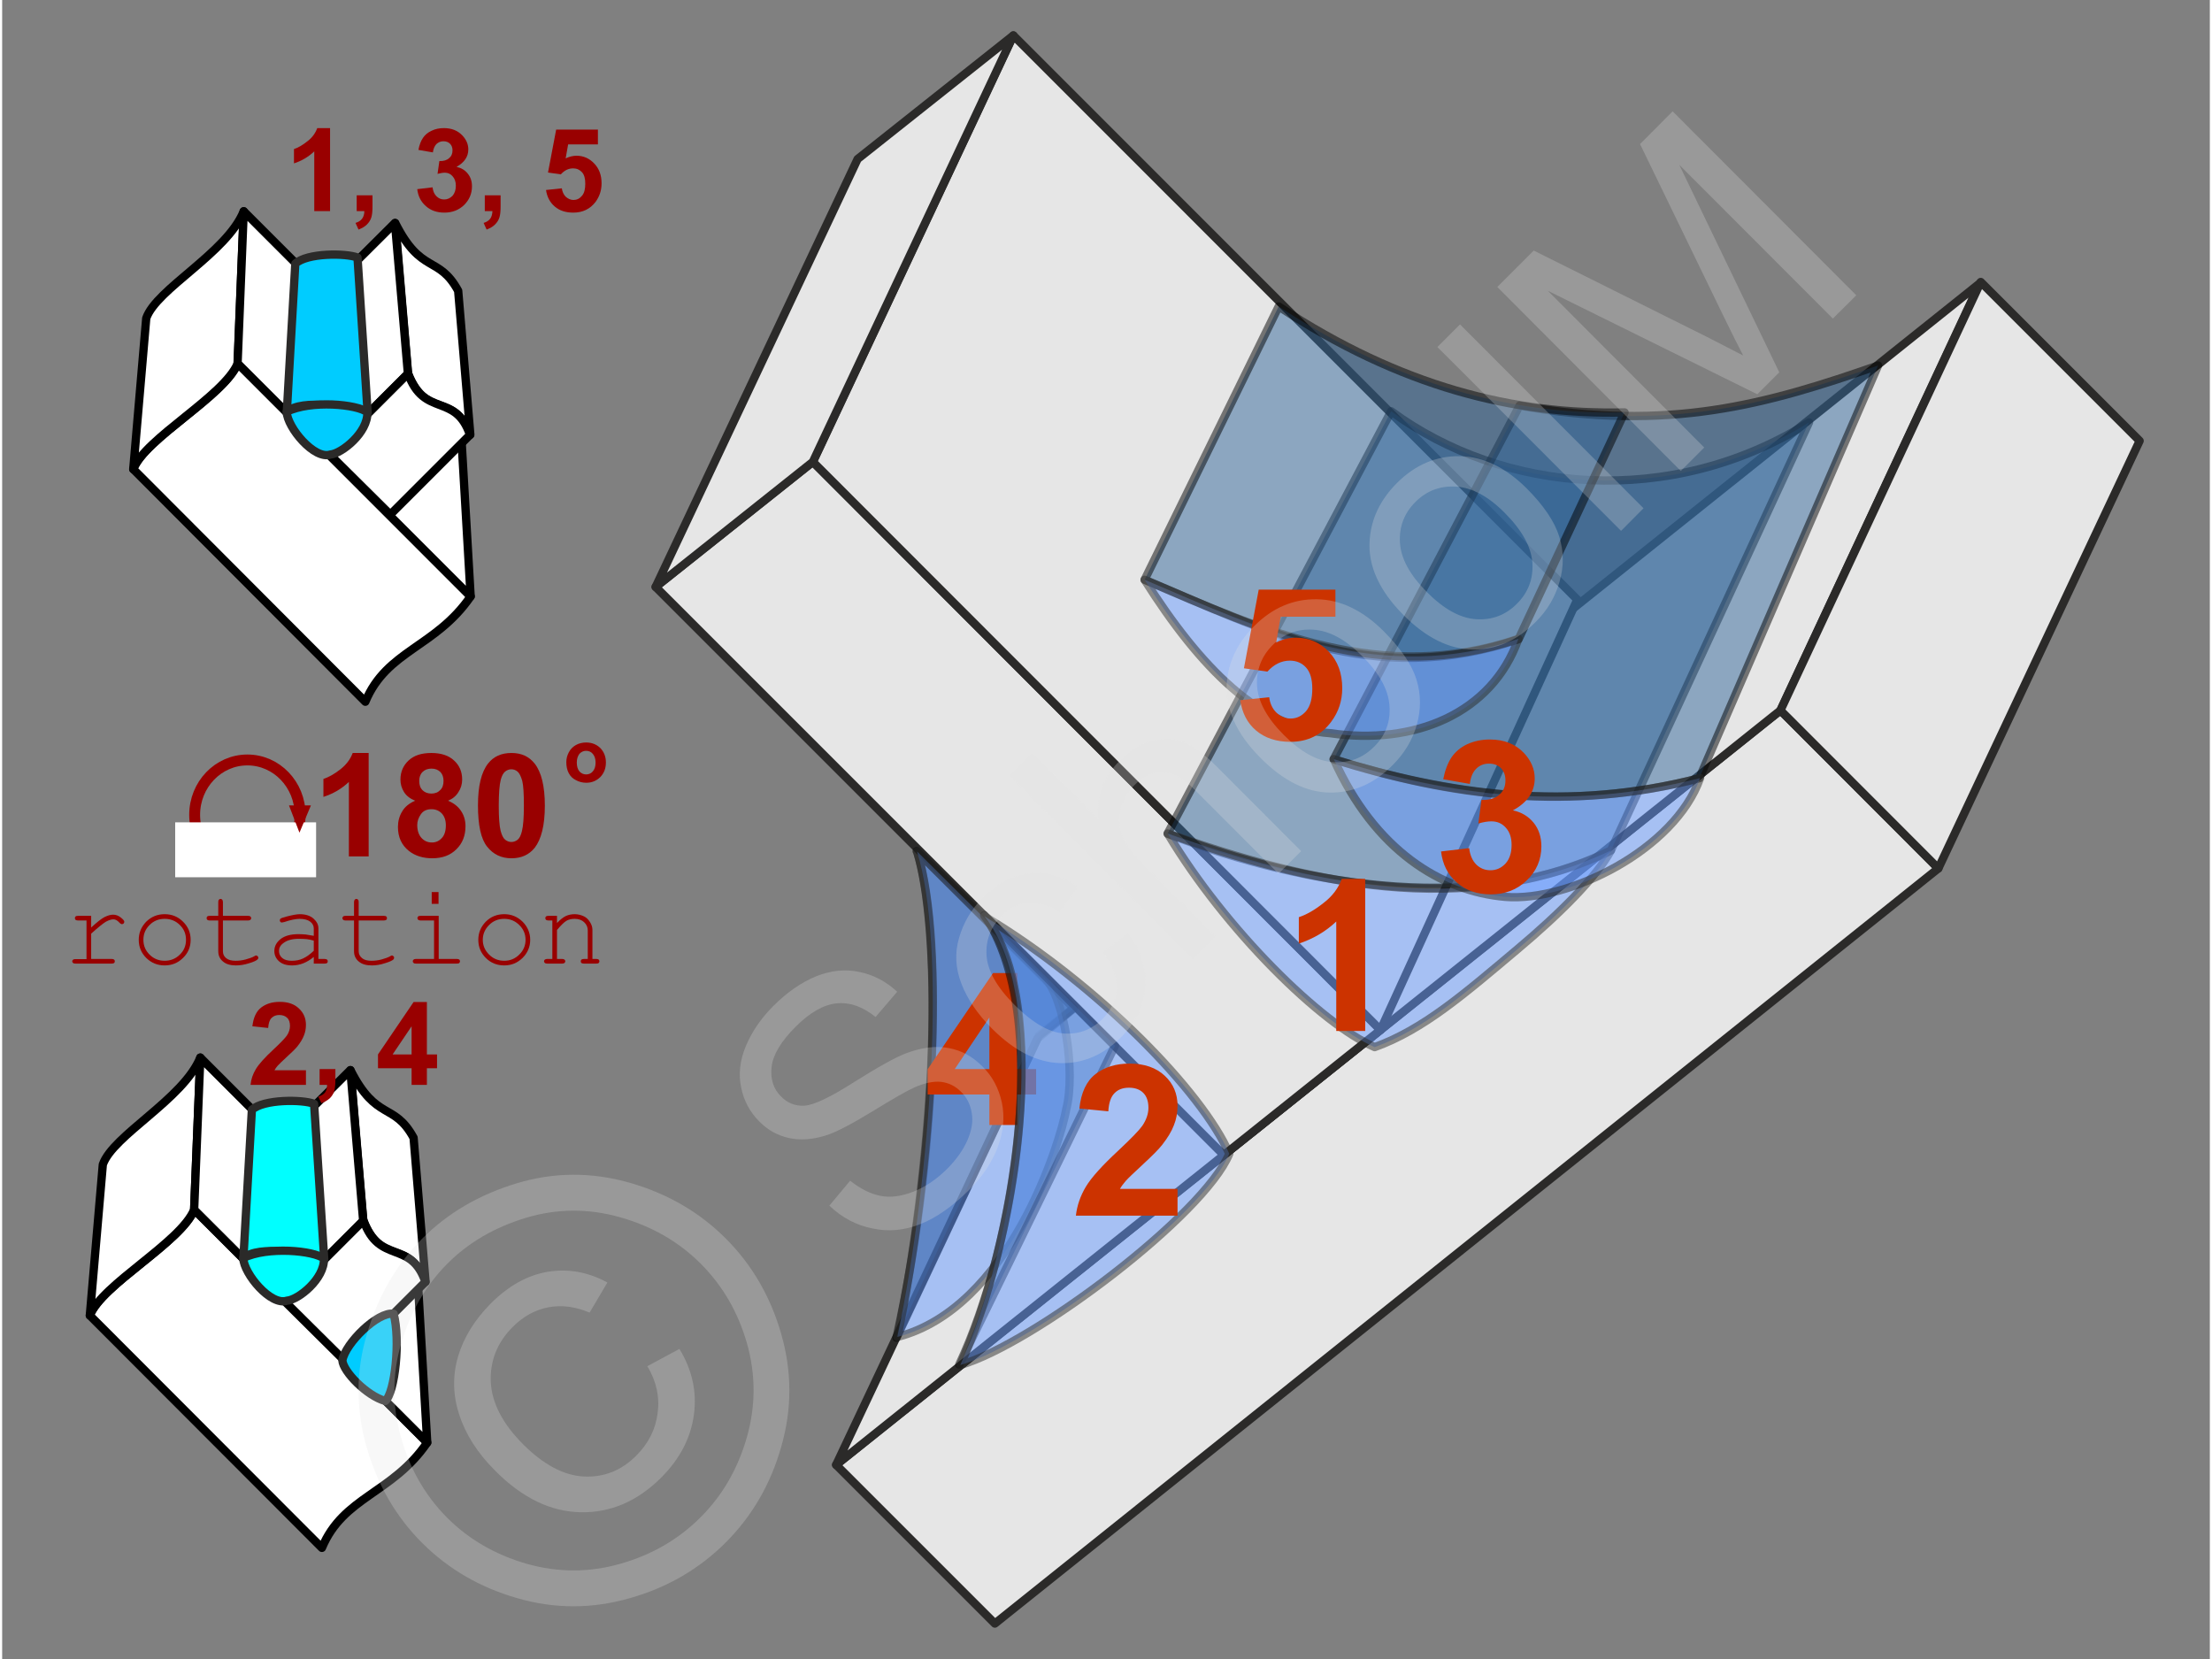 <svg xmlns="http://www.w3.org/2000/svg" width="240px" height="180px" style="shape-rendering:geometricPrecision;text-rendering:geometricPrecision;image-rendering:optimizeQuality;fill-rule:evenodd;clip-rule:evenodd" viewBox="0 0 13270 9972" xmlns:xlink="http://www.w3.org/1999/xlink"><rect x="0" y="0" width="13270" height="9972" fill="#808080" stroke="none"/><g id="Ebene_x0020_1"><g id="_802209040"><g><g><g><g><path d="M788 2820l1395 1398c129,-310 422,-326 633,-633l-1400 -1401c-76,193 -557,451 -628,636z" style="fill:#fff;stroke:#000;stroke-width:49.859;stroke-linejoin:round"/><path d="M1416 2184l36 -914c-102,251 -526,467 -586,643l-78 907c70,-185 546,-438 628,-636z" style="fill:#fff;stroke:#000;stroke-width:49.859;stroke-linejoin:round"/><polygon points="2816,3585 1415,2184 1452,1270 2757,2575" style="fill:#fff;stroke:#000;stroke-width:49.859;stroke-linejoin:round"/></g><path d="M2440 2246l-77 -905c156,311 260,191 378,407l73 865c-106,-266 -258,-84 -374,-367z" style="fill:#fff;stroke:#000;stroke-width:49.859;stroke-linejoin:round"/><polygon points="1961,2724 2439,2247 2361,1340 1895,1804" style="fill:#fff;stroke:#000;stroke-width:49.859;stroke-linejoin:round"/><path d="M2812 2614l-479 479 -372 -369 479 -479c95,268 285,113 372,369z" style="fill:#fff;stroke:#000;stroke-width:49.859;stroke-linejoin:round"/><path d="M2197 2482c-101,-32 -395,-89 -486,-6l51 -891c71,-66 305,-64 374,-37l61 934z" style="fill:#0cf;stroke:#2b2a29;stroke-width:49.859;stroke-linecap:round;stroke-linejoin:round"/><path d="M2195 2478c-60,-48 -339,-75 -485,-3 4,96 167,290 263,257 67,-5 227,-132 222,-254z" style="fill:#0cf;stroke:#2b2a29;stroke-width:49.859;stroke-linecap:round;stroke-linejoin:round"/></g><g><g><path d="M527 7907l1395 1397c129,-309 422,-325 633,-633l-1400 -1400c-76,193 -557,451 -628,636z" style="fill:#fff;stroke:#000;stroke-width:49.859;stroke-linejoin:round"/><path d="M1154 7271l37 -914c-102,250 -526,467 -586,643l-78 907c70,-185 546,-438 627,-636z" style="fill:#fff;stroke:#000;stroke-width:49.859;stroke-linejoin:round"/><polygon points="2555,8671 1154,7271 1191,6357 2496,7662" style="fill:#fff;stroke:#000;stroke-width:49.859;stroke-linejoin:round"/></g><g><path d="M2171 7338l-77 -905c157,310 261,190 379,406l72 866c-106,-266 -258,-85 -374,-367z" style="fill:#fff;stroke:#000;stroke-width:49.859;stroke-linejoin:round"/><polygon points="1692,7816 2170,7338 2093,6432 1627,6895" style="fill:#fff;stroke:#000;stroke-width:49.859;stroke-linejoin:round"/><path d="M2544 7705l-480 480 -372 -369 480 -480c95,268 284,113 372,369z" style="fill:#fff;stroke:#000;stroke-width:49.859;stroke-linejoin:round"/></g><path d="M1936 7569c-101,-32 -395,-89 -486,-6l51 -892c71,-65 305,-63 374,-36l61 934z" style="fill:#0ff;stroke:#2b2a29;stroke-width:49.859;stroke-linecap:round;stroke-linejoin:round"/><path d="M1934 7565c-60,-48 -339,-75 -485,-3 4,96 167,290 263,256 67,-4 227,-131 222,-253z" style="fill:#0ff;stroke:#2b2a29;stroke-width:49.859;stroke-linecap:round;stroke-linejoin:round"/><path d="M2303 8421c58,-49 92,-367 50,-524 -95,-15 -290,177 -308,280 4,67 147,214 258,244z" style="fill:#0cf;stroke:#2b2a29;stroke-width:49.859;stroke-linecap:round;stroke-linejoin:round"/></g><path d="M1971 1269l-95 0 0 -359c-34,32 -75,57 -122,72l0 -86c25,-8 52,-24 81,-47 29,-22 48,-49 59,-79l77 0 0 499z" style="fill:#900;fill-rule:nonzero"/><path id="1" d="M2131 1174l95 0 0 68c0,27 -2,49 -7,65 -5,16 -14,30 -27,43 -13,13 -30,22 -50,30l-18 -40c19,-6 32,-15 40,-26 8,-11 13,-26 13,-45l-46 0 0 -95z" style="fill:#900;fill-rule:nonzero"/><path id="2" d="M2495 1137l92 -11c3,24 11,42 24,54 13,13 28,19 46,19 20,0 36,-8 50,-22 13,-15 20,-35 20,-61 0,-24 -7,-43 -20,-57 -12,-14 -28,-21 -46,-21 -13,0 -27,3 -44,7l11 -77c25,1 45,-5 58,-17 14,-11 21,-27 21,-47 0,-17 -5,-30 -15,-40 -10,-10 -23,-15 -40,-15 -16,0 -30,6 -42,17 -11,12 -18,28 -21,50l-87 -15c6,-30 15,-55 28,-73 12,-18 29,-32 51,-42 22,-11 47,-16 74,-16 47,0 84,15 112,45 23,25 35,52 35,83 0,44 -24,79 -71,105 28,6 51,19 68,41 17,21 25,46 25,76 0,44 -16,81 -47,112 -32,31 -72,46 -119,46 -45,0 -82,-13 -111,-39 -30,-26 -47,-60 -52,-102z" style="fill:#900;fill-rule:nonzero"/><path id="3" d="M2901 1174l95 0 0 68c0,27 -2,49 -7,65 -5,16 -14,30 -27,43 -13,13 -30,22 -50,30l-18 -40c19,-6 32,-15 40,-26 8,-11 12,-26 13,-45l-46 0 0 -95z" style="fill:#900;fill-rule:nonzero"/><path id="4" d="M3269 1142l95 -10c3,21 11,38 24,51 14,12 29,19 46,19 20,0 37,-8 51,-25 14,-16 20,-40 20,-73 0,-31 -6,-54 -20,-69 -14,-15 -31,-23 -53,-23 -28,0 -52,12 -74,36l-77 -11 49 -258 251 0 0 89 -179 0 -15 84c21,-10 43,-16 65,-16 42,0 78,16 107,47 29,30 44,70 44,119 0,41 -12,78 -35,110 -33,44 -78,66 -135,66 -46,0 -83,-12 -112,-37 -29,-25 -46,-58 -52,-99z" style="fill:#900;fill-rule:nonzero"/><path d="M1826 6433l0 88 -333 0c3,-34 14,-65 32,-95 18,-30 54,-70 107,-119 43,-40 69,-68 79,-82 13,-19 19,-39 19,-58 0,-21 -5,-38 -17,-49 -11,-11 -27,-17 -47,-17 -20,0 -35,6 -47,18 -12,12 -18,32 -20,60l-95 -10c6,-52 23,-90 53,-113 30,-23 67,-34 112,-34 49,0 87,13 115,40 28,26 42,59 42,98 0,23 -4,44 -12,64 -8,21 -21,42 -38,64 -12,15 -33,36 -63,63 -30,28 -49,46 -57,55 -8,9 -14,18 -19,27l189 0z" style="fill:#900;fill-rule:nonzero"/><path id="1" d="M1908 6426l95 0 0 68c0,27 -3,49 -7,65 -5,16 -14,30 -27,43 -14,12 -30,22 -50,29l-19 -39c19,-6 33,-15 41,-26 8,-11 12,-26 12,-45l-45 0 0 -95z" style="fill:#900;fill-rule:nonzero"/><path id="2" d="M2461 6521l0 -100 -202 0 0 -83 214 -315 80 0 0 315 61 0 0 83 -61 0 0 100 -92 0zm0 -183l0 -169 -114 169 114 0z" style="fill:#900;fill-rule:nonzero"/><path d="M2203 5148l-119 0 0 -448c-43,41 -94,71 -153,90l0 -108c31,-10 65,-29 101,-57 36,-28 61,-61 75,-99l96 0 0 622z" style="fill:#900;fill-rule:nonzero"/><path id="1" d="M2482 4813c-31,-13 -53,-30 -67,-53 -14,-23 -21,-47 -21,-74 0,-47 17,-85 49,-115 32,-30 77,-45 137,-45 58,0 104,15 136,45 33,30 49,68 49,115 0,28 -8,54 -23,76 -14,23 -35,40 -62,51 34,14 60,34 78,61 18,27 27,57 27,92 0,57 -18,103 -55,139 -36,36 -84,54 -145,54 -56,0 -103,-15 -140,-44 -44,-35 -66,-83 -66,-144 0,-34 8,-65 25,-93 16,-28 42,-49 78,-65zm25 -119c0,24 6,42 20,56 13,13 31,20 53,20 22,0 40,-7 53,-21 14,-13 20,-32 20,-55 0,-22 -6,-40 -19,-54 -14,-13 -31,-20 -53,-20 -23,0 -41,7 -54,20 -14,14 -20,32 -20,54zm-12 265c0,33 9,59 25,77 17,19 38,28 63,28 24,0 44,-9 60,-27 16,-17 24,-43 24,-76 0,-30 -8,-53 -24,-71 -16,-17 -37,-26 -62,-26 -29,0 -50,10 -64,30 -14,20 -22,42 -22,65z" style="fill:#900;fill-rule:nonzero"/><path id="2" d="M3061 4526c60,0 106,21 140,64 40,51 61,135 61,253 0,117 -21,201 -61,253 -34,42 -80,63 -140,63 -60,0 -109,-23 -146,-70 -37,-46 -55,-129 -55,-248 0,-116 20,-200 61,-252 33,-42 80,-63 140,-63zm0 98c-14,0 -27,5 -38,14 -11,9 -20,26 -26,49 -8,31 -12,83 -12,156 0,72 4,122 11,150 7,27 16,45 27,54 11,9 24,14 38,14 14,0 27,-5 38,-14 11,-9 19,-26 25,-50 8,-30 12,-82 12,-154 0,-73 -3,-123 -10,-150 -8,-27 -17,-46 -28,-55 -11,-9 -23,-14 -37,-14z" style="fill:#900;fill-rule:nonzero"/><path d="M3391 4581c0,-20 5,-40 15,-59 10,-19 25,-34 43,-44 18,-10 39,-15 61,-15 35,0 64,12 86,34 22,23 33,52 33,86 0,35 -11,64 -33,87 -23,23 -51,35 -85,35 -22,0 -42,-5 -61,-15 -19,-9 -34,-23 -44,-42 -10,-18 -15,-41 -15,-67zm63 3c0,23 6,41 16,53 11,12 25,18 40,18 16,0 30,-6 40,-18 11,-12 17,-30 17,-53 0,-23 -6,-40 -17,-53 -10,-12 -24,-18 -40,-18 -15,0 -29,6 -40,18 -10,13 -16,30 -16,53z" style="fill:#900;fill-rule:nonzero"/><path d="M535 5505l0 70c36,-33 63,-54 81,-63 19,-9 35,-14 50,-14 17,0 32,5 47,17 14,11 21,19 21,25 0,4 -1,8 -4,11 -3,2 -6,4 -10,4 -3,0 -5,-1 -6,-2 -2,0 -5,-3 -9,-7 -7,-8 -14,-13 -20,-16 -6,-3 -11,-4 -17,-4 -12,0 -27,5 -44,14 -17,10 -47,34 -89,72l0 152 123 0c7,0 12,2 15,4 3,3 4,6 4,10 0,4 -1,8 -4,10 -3,3 -8,4 -15,4l-218 0c-6,0 -11,-1 -14,-4 -3,-2 -5,-6 -5,-10 0,-3 2,-7 5,-9 3,-3 7,-4 14,-4l67 0 0 -232 -51 0c-7,0 -12,-2 -15,-4 -2,-3 -4,-6 -4,-10 0,-4 2,-8 4,-10 3,-3 8,-4 15,-4l79 0z" style="fill:#900;fill-rule:nonzero"/><path id="1" d="M1133 5649c0,43 -15,79 -46,109 -30,30 -67,45 -110,45 -44,0 -80,-15 -111,-45 -30,-30 -45,-66 -45,-109 0,-42 15,-78 45,-109 31,-30 67,-45 111,-45 43,0 80,15 110,45 31,30 46,67 46,109zm-28 0c0,-35 -12,-65 -37,-89 -25,-25 -56,-37 -91,-37 -36,0 -66,12 -91,37 -25,25 -37,54 -37,89 0,35 12,64 37,89 25,25 55,37 91,37 35,0 66,-12 91,-37 25,-24 37,-54 37,-89z" style="fill:#900;fill-rule:nonzero"/><path id="2" d="M1327 5505l151 0c7,0 11,1 14,4 3,2 5,6 5,10 0,4 -2,7 -5,10 -3,2 -7,4 -14,4l-151 0 0 185c0,17 6,30 19,41 13,11 32,16 57,16 19,0 39,-2 61,-8 22,-6 39,-12 51,-19 5,-3 8,-5 11,-5 4,0 7,2 10,5 2,2 4,6 4,9 0,4 -2,7 -5,10 -7,7 -24,15 -51,23 -28,9 -54,13 -79,13 -32,0 -58,-7 -77,-23 -19,-15 -29,-36 -29,-62l0 -185 -52 0c-6,0 -11,-2 -14,-4 -3,-3 -4,-6 -4,-10 0,-4 1,-8 4,-10 3,-3 8,-4 14,-4l52 0 0 -83c0,-7 1,-11 4,-14 2,-3 6,-5 10,-5 4,0 7,2 10,5 2,3 4,7 4,14l0 83z" style="fill:#900;fill-rule:nonzero"/><path id="3" d="M1873 5792l0 -40c-41,34 -84,51 -130,51 -34,0 -60,-8 -79,-25 -19,-17 -28,-38 -28,-62 0,-27 12,-51 37,-71 25,-20 61,-30 109,-30 13,0 27,1 42,2 15,2 31,5 49,8l0 -45c0,-15 -7,-29 -21,-40 -15,-11 -36,-17 -64,-17 -22,0 -53,6 -92,19 -7,2 -12,3 -14,3 -4,0 -7,-1 -9,-3 -3,-3 -4,-6 -4,-10 0,-4 1,-7 3,-9 3,-4 16,-8 38,-14 35,-9 61,-14 79,-14 35,0 62,9 82,26 20,18 30,37 30,59l0 184 37 0c7,0 12,2 15,4 3,3 4,6 4,10 0,4 -1,8 -4,10 -3,3 -8,4 -15,4l-65 0zm0 -138c-13,-4 -27,-7 -42,-9 -14,-1 -30,-2 -46,-2 -41,0 -72,8 -95,26 -18,13 -26,29 -26,47 0,16 6,31 19,42 14,12 33,17 58,17 25,0 47,-4 68,-14 21,-10 42,-25 64,-46l0 -61z" style="fill:#900;fill-rule:nonzero"/><path id="4" d="M2143 5505l151 0c7,0 12,1 15,4 3,2 4,6 4,10 0,4 -1,7 -4,10 -3,2 -8,4 -15,4l-151 0 0 185c0,17 7,30 20,41 13,11 31,16 57,16 18,0 39,-2 61,-8 21,-6 39,-12 51,-19 4,-3 8,-5 11,-5 3,0 6,2 9,5 3,2 4,6 4,9 0,4 -2,7 -4,10 -7,7 -25,15 -52,23 -27,9 -53,13 -78,13 -33,0 -59,-7 -78,-23 -19,-15 -29,-36 -29,-62l0 -185 -51 0c-7,0 -12,-2 -14,-4 -3,-3 -5,-6 -5,-10 0,-4 2,-8 5,-10 2,-3 7,-4 14,-4l51 0 0 -83c0,-7 2,-11 4,-14 3,-3 6,-5 10,-5 4,0 8,2 10,5 3,3 4,7 4,14l0 83z" style="fill:#900;fill-rule:nonzero"/><path id="5" d="M2623 5362l0 71 -41 0 0 -71 41 0zm1 143l0 259 109 0c7,0 12,2 15,4 2,3 4,6 4,10 0,4 -2,8 -4,10 -3,3 -8,4 -15,4l-246 0c-7,0 -12,-1 -14,-4 -3,-2 -5,-6 -5,-10 0,-4 2,-7 5,-10 2,-2 7,-4 14,-4l109 0 0 -231 -81 0c-6,0 -11,-2 -14,-4 -3,-3 -5,-6 -5,-10 0,-4 2,-8 4,-10 3,-3 8,-4 15,-4l109 0z" style="fill:#900;fill-rule:nonzero"/><path id="6" d="M3174 5649c0,43 -16,79 -46,109 -31,30 -67,45 -110,45 -44,0 -81,-15 -111,-45 -30,-30 -45,-66 -45,-109 0,-42 15,-78 45,-109 30,-30 67,-45 111,-45 43,0 79,15 110,45 30,30 46,67 46,109zm-28 0c0,-35 -13,-65 -38,-89 -25,-25 -55,-37 -90,-37 -36,0 -66,12 -91,37 -25,25 -38,54 -38,89 0,35 13,64 38,89 25,25 55,37 91,37 35,0 65,-12 90,-37 25,-24 38,-54 38,-89z" style="fill:#900;fill-rule:nonzero"/><path id="7" d="M3335 5505l0 43c19,-20 37,-34 53,-42 16,-7 33,-11 53,-11 21,0 40,5 58,14 12,6 24,17 34,33 10,15 15,31 15,47l0 175 23 0c7,0 12,2 15,4 2,3 4,6 4,10 0,4 -2,8 -4,10 -3,3 -8,4 -15,4l-74 0c-7,0 -12,-1 -15,-4 -3,-2 -4,-6 -4,-10 0,-4 1,-7 4,-10 3,-2 8,-4 15,-4l23 0 0 -171c0,-19 -7,-36 -22,-50 -14,-13 -33,-20 -57,-20 -19,0 -35,4 -48,11 -14,8 -33,26 -58,56l0 174 31 0c6,0 11,2 14,4 3,3 5,6 5,10 0,4 -2,8 -5,10 -3,3 -8,4 -14,4l-90 0c-6,0 -11,-1 -14,-4 -3,-2 -5,-6 -5,-10 0,-4 2,-7 5,-10 3,-2 8,-4 14,-4l31 0 0 -231 -23 0c-7,0 -12,-2 -15,-4 -3,-3 -4,-6 -4,-10 0,-4 1,-8 4,-10 3,-3 8,-4 15,-4l51 0z" style="fill:#900;fill-rule:nonzero"/><ellipse cx="1474" cy="4898" rx="317" ry="330" style="fill:none;stroke:#900;stroke-width:65.432"/><rect x="1040" y="4943" width="847" height="330" style="fill:#fff"/><polygon points="1787,5005 1724,4841 1856,4841" style="fill:#900"/></g><g><g><g><polygon points="5013,8805 10689,4270 11638,5220 5967,9759" style="fill:#e6e6e6;stroke:#2b2a29;stroke-width:49.859;stroke-linejoin:round"/><polygon points="6231,6226 11887,1703 10689,4270 5013,8805" style="fill:#e6e6e6;stroke:#2b2a29;stroke-width:49.859;stroke-linejoin:round"/><polygon points="10689,4270 11893,1695 12848,2650 11638,5220" style="fill:#e6e6e6;stroke:#2b2a29;stroke-width:49.859;stroke-linejoin:round"/></g><g><polygon points="8285,6191 4873,2776 3928,3528 7343,6943" style="fill:#e6e6e6;stroke:#2b2a29;stroke-width:49.859;stroke-linejoin:round"/><polygon points="9468,3604 6078,213 4873,2776 8285,6191" style="fill:#e6e6e6;stroke:#2b2a29;stroke-width:49.859;stroke-linejoin:round"/><polygon points="4873,2776 6078,213 5142,956 3928,3528" style="fill:#e6e6e6;stroke:#2b2a29;stroke-width:49.859;stroke-linejoin:round"/></g></g><g><path d="M10861 2539c-833,521 -1840,427 -2512,-67l-1344 2539c856,332 1909,481 2665,101l1191 -2573z" style="fill:#369;fill-opacity:.502;stroke:#000;stroke-width:49.859;stroke-linejoin:round;stroke-opacity:.502"/><path d="M7006 5010c826,291 1784,523 2664,102 -87,160 -311,383 -560,592 -320,269 -566,484 -860,590 -318,-137 -895,-701 -1244,-1284z" style="fill:#69f;fill-opacity:.502;stroke:#2b2a29;stroke-width:49.859;stroke-linejoin:round;stroke-opacity:.502"/></g><path d="M8193 6197l-174 0 0 -658c-63,60 -138,104 -225,133l0 -159c46,-15 95,-43 148,-85 54,-41 90,-90 110,-145l141 0 0 914z" style="fill:#c30;fill-rule:nonzero"/><path d="M11276 2197c-671,234 -1254,400 -2155,241l-1118 2126c685,211 1406,320 2198,114l1075 -2481z" style="fill:#369;fill-opacity:.502;stroke:#000;stroke-width:49.859;stroke-linejoin:round;stroke-opacity:.502"/><path d="M8004 4563c714,227 1422,314 2202,114 -153,432 -791,745 -1170,714 -386,-33 -786,-280 -1032,-828z" style="fill:#69f;fill-opacity:.502;stroke:#2b2a29;stroke-width:49.859;stroke-linejoin:round;stroke-opacity:.502"/><path d="M8649 5118l169 -20c5,43 20,76 43,99 24,23 52,34 85,34 36,0 66,-14 91,-41 24,-27 36,-64 36,-111 0,-43 -11,-78 -35,-104 -23,-26 -52,-38 -86,-38 -22,0 -48,4 -79,13l19 -142c47,2 83,-9 107,-31 25,-21 37,-50 37,-86 0,-31 -9,-55 -27,-74 -18,-18 -42,-27 -72,-27 -30,0 -56,10 -77,31 -21,21 -33,51 -38,91l-160 -28c11,-55 28,-99 50,-132 23,-33 54,-60 95,-79 40,-18 85,-28 135,-28 86,0 154,27 206,82 42,45 64,96 64,152 0,80 -44,145 -131,192 52,11 93,36 125,75 31,39 46,86 46,141 0,80 -29,148 -87,204 -58,57 -131,85 -217,85 -83,0 -151,-24 -205,-72 -54,-47 -85,-109 -94,-186z" style="fill:#c30;fill-rule:nonzero"/><g><path d="M5500 5119l-3 -3 945 945 -219 182 -847 1798c271,-1226 260,-2478 124,-2922z" style="fill:#369;fill-opacity:.502;stroke:#000;stroke-width:49.859;stroke-linejoin:round;stroke-opacity:.502"/><path d="M5381 8036c208,-995 294,-2354 118,-2918l768 761c120,118 185,569 130,784 -38,213 -345,1200 -1016,1373z" style="fill:#69f;fill-opacity:.502;stroke:#2b2a29;stroke-width:49.859;stroke-linejoin:round;stroke-opacity:.502"/></g><path d="M5934 6762l0 -183 -371 0 0 -152 393 -578 146 0 0 577 113 0 0 153 -113 0 0 183 -168 0zm0 -336l0 -310 -208 310 208 0z" style="fill:#c30;fill-rule:nonzero"/><path d="M9752 2479c-662,16 -1349,-155 -2079,-637l-806 1643c705,294 1367,657 2248,357l637 -1363z" style="fill:#369;fill-opacity:.502;stroke:#000;stroke-width:49.859;stroke-linejoin:round;stroke-opacity:.502"/><path d="M6867 3485c728,313 1430,632 2247,355 -160,452 -630,641 -1132,567 -419,-28 -779,-391 -1115,-922z" style="fill:#69f;fill-opacity:.502;stroke:#2b2a29;stroke-width:49.859;stroke-linejoin:round;stroke-opacity:.502"/><g><path d="M5903 5500l786 786 -936 1916c329,-698 568,-2091 150,-2702z" style="fill:#369;fill-opacity:.502;stroke:#000;stroke-width:49.859;stroke-linejoin:round;stroke-opacity:.502"/><path d="M5904 5508c411,506 191,1961 -145,2697 437,-126 1465,-902 1617,-1270 -161,-371 -791,-1019 -1472,-1427z" style="fill:#69f;fill-opacity:.502;stroke:#2b2a29;stroke-width:49.859;stroke-linejoin:round;stroke-opacity:.502"/></g><path d="M7065 7146l0 161 -611 0c7,-61 27,-119 60,-174 33,-55 98,-127 196,-218 78,-73 126,-123 144,-149 24,-36 36,-72 36,-107 0,-39 -10,-69 -31,-90 -21,-21 -50,-31 -86,-31 -37,0 -66,11 -87,33 -22,22 -34,58 -37,109l-174 -17c10,-96 43,-165 97,-207 55,-42 123,-63 205,-63 89,0 160,25 211,73 52,48 77,109 77,181 0,41 -7,80 -22,117 -14,37 -38,76 -70,117 -21,27 -59,65 -114,116 -55,51 -90,84 -105,101 -14,16 -26,32 -35,48l346 0z" style="fill:#c30;fill-rule:nonzero"/><path d="M7442 4209l174 -18c5,39 20,70 44,93 25,23 53,35 85,35 36,0 67,-15 93,-45 25,-30 37,-75 37,-134 0,-57 -12,-99 -37,-127 -25,-28 -58,-42 -98,-42 -50,0 -95,22 -135,66l-141 -20 89 -473 461 0 0 163 -329 0 -27 155c38,-20 78,-29 119,-29 77,0 143,28 197,84 54,56 81,130 81,220 0,75 -22,142 -66,201 -59,80 -141,121 -246,121 -84,0 -153,-23 -206,-68 -53,-45 -84,-106 -95,-182z" style="fill:#c30;fill-rule:nonzero"/></g></g><g><g><path d="M4972 7247l125 -150c62,49 122,79 182,91 60,12 125,3 198,-25 72,-28 139,-74 202,-136 56,-56 97,-114 123,-173 26,-60 35,-114 26,-164 -8,-50 -29,-93 -63,-126 -34,-35 -74,-55 -120,-61 -46,-5 -101,6 -165,35 -41,18 -124,66 -250,143 -126,77 -220,126 -282,145 -81,25 -154,29 -221,14 -67,-15 -126,-48 -176,-99 -56,-56 -93,-124 -109,-204 -17,-80 -8,-163 28,-249 36,-86 91,-167 165,-241 82,-82 167,-141 256,-178 89,-36 176,-45 261,-27 85,17 161,57 228,119l-130 152c-77,-62 -155,-90 -234,-82 -79,8 -161,55 -246,140 -88,88 -137,169 -145,242 -8,73 11,133 57,178 39,40 86,58 140,55 54,-3 154,-49 299,-142 146,-92 251,-150 315,-174 94,-35 179,-45 255,-30 76,14 143,51 202,111 59,58 97,130 116,216 18,86 10,174 -24,266 -34,92 -91,177 -170,257 -100,99 -198,169 -294,207 -97,39 -193,48 -290,27 -97,-19 -183,-65 -259,-137zm1645 -1524l151 -115c77,106 111,215 103,326 -9,112 -57,212 -144,299 -109,110 -233,162 -371,157 -138,-5 -273,-74 -406,-207 -87,-87 -148,-177 -184,-270 -36,-93 -41,-185 -14,-276 26,-91 73,-171 142,-240 87,-87 180,-136 279,-147 99,-12 197,15 293,80l-111 152c-66,-41 -129,-60 -188,-55 -59,5 -111,30 -156,76 -69,68 -100,148 -94,240 6,92 62,191 168,297 107,107 206,165 295,172 90,7 168,-22 235,-88 53,-54 81,-115 84,-183 4,-68 -24,-141 -82,-218zm541 44l-1103 -1105 136 -136 397 398c-11,-137 32,-254 128,-350 59,-59 122,-99 189,-119 67,-20 130,-19 190,3 60,22 129,73 207,151l506 507 -136 136 -505 -506c-68,-68 -132,-103 -192,-104 -60,-2 -117,24 -170,78 -40,39 -67,87 -82,143 -14,57 -11,110 10,161 20,50 62,107 125,170l436 437 -136 136zm408 -1209c-148,-148 -216,-299 -205,-453 10,-128 65,-242 164,-341 109,-110 235,-164 377,-162 142,2 276,66 403,193 102,103 168,199 196,289 28,90 28,181 2,273 -26,92 -75,172 -145,242 -112,113 -238,167 -379,165 -141,-2 -278,-71 -413,-206zm139 -139c102,102 201,157 297,162 96,6 177,-25 245,-93 68,-67 99,-149 92,-245 -6,-96 -61,-197 -166,-301 -99,-99 -196,-151 -292,-157 -96,-6 -177,25 -244,92 -68,68 -99,150 -94,245 6,96 60,195 162,297zm719 -721c-147,-148 -216,-299 -204,-453 9,-128 64,-241 163,-341 110,-110 236,-164 378,-162 141,2 275,67 402,193 103,103 168,200 196,289 28,90 29,181 2,273 -26,92 -74,173 -144,242 -112,113 -239,168 -379,165 -141,-2 -279,-71 -414,-206zm140 -139c102,103 201,157 296,163 96,6 178,-25 246,-94 67,-67 98,-149 92,-245 -7,-96 -62,-196 -167,-301 -98,-99 -196,-151 -291,-157 -96,-6 -178,25 -245,92 -68,68 -99,150 -93,246 6,95 60,194 162,296zm1167 -368l-1104 -1105 136 -136 1103 1105 -135 136zm359 -360l-1103 -1106 219 -219 1043 520c96,49 168,86 216,111 -28,-53 -67,-132 -118,-236l-502 -1035 196 -197 1104 1106 -141 140 -923 -924 601 1247 -132 132 -1259 -622 940 942 -141 141z" style="fill:#e6e6e6;fill-rule:nonzero;fill-opacity:.251"/><path d="M2525 7445c154,-154 342,-264 567,-332 224,-68 451,-69 679,-4 227,65 421,177 579,336 157,157 269,349 333,574 65,226 65,451 0,677 -64,226 -176,418 -334,576 -158,158 -349,270 -575,334 -225,65 -450,66 -676,1 -225,-64 -417,-176 -574,-333 -159,-159 -270,-352 -335,-581 -64,-229 -63,-456 5,-680 67,-226 178,-415 331,-568zm151 151c-128,128 -220,287 -276,474 -56,187 -57,377 -3,568 53,191 146,352 278,485 131,131 291,223 479,277 188,53 376,53 564,-1 188,-54 349,-147 480,-279 132,-131 224,-292 278,-480 54,-189 54,-377 1,-565 -54,-188 -146,-347 -278,-479 -132,-132 -293,-225 -484,-279 -190,-54 -379,-53 -566,3 -188,57 -346,148 -473,276zm1202 616l193 -104c76,125 106,257 87,396 -19,139 -84,265 -196,377 -142,142 -303,212 -484,209 -181,-3 -352,-86 -515,-250 -106,-106 -178,-219 -216,-338 -39,-119 -40,-236 -6,-351 35,-115 101,-220 196,-316 108,-108 223,-171 345,-191 123,-19 241,2 356,65l-107 181c-85,-36 -167,-47 -247,-32 -80,15 -151,54 -215,118 -93,93 -137,203 -132,330 6,126 71,252 194,375 123,123 245,188 365,194 120,6 226,-35 316,-126 73,-73 116,-158 128,-256 13,-97 -8,-191 -62,-281z" style="fill:#e6e6e6;fill-rule:nonzero;fill-opacity:.251"/></g><polygon points="0,0 13270,0 13270,9972 0,9972" style="fill:none"/></g></g></g></svg>